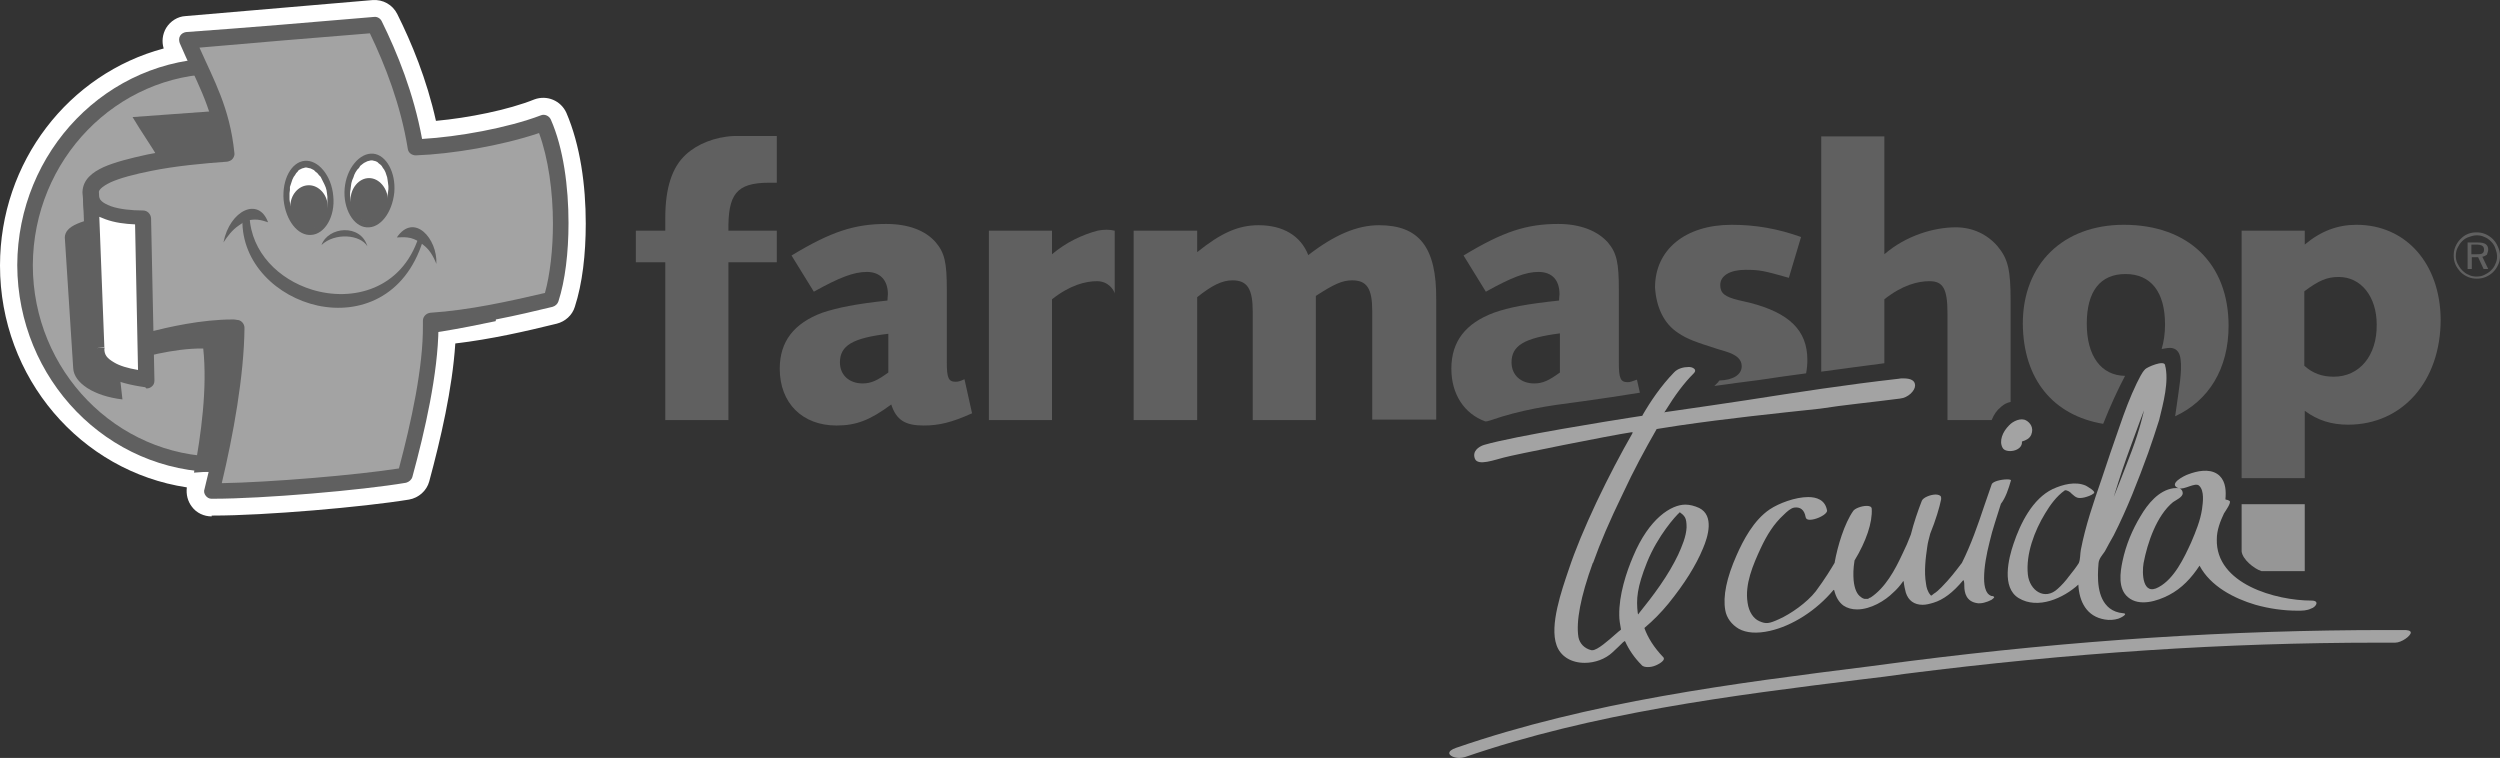 <?xml version="1.0" encoding="UTF-8"?>
<svg id="Capa_2" data-name="Capa 2" xmlns="http://www.w3.org/2000/svg" viewBox="0 0 594.1 180.12">
  <rect x="0" y="0" width="594.1" height="180.12" fill="#333333" stroke="none"/>
  <defs>
    <style>
      .cls-1, .cls-2, .cls-3, .cls-4, .cls-5, .cls-6, .cls-7, .cls-8 {
        stroke-width: 0px;
      }

      .cls-1, .cls-3 {
        fill: #606060;
      }

      .cls-2 {
        fill: #66aed2;
      }

      .cls-3, .cls-4, .cls-6 {
        fill-rule: evenodd;
      }

      .cls-4, .cls-8 {
        fill: #fff;
      }

      .cls-5 {
        fill: #969696;
      }

      .cls-6, .cls-7 {
        fill: #a3a3a3;
      }
    </style>
  </defs>
  <g id="Capa_1-2" data-name="Capa 1">
    <g>
      <path class="cls-8" d="M23,82.82l-1.4-36.9c.2,4.8,6.9,5.8,12.4,5.8l.8,38.6c-7.2-1-12-3.1-11.8-7.5Z"/>
      <path class="cls-4" d="M25.2,83.02c0,1.2.5,1.9,2.1,2.9,1.2.7,3,1.3,5.2,1.7l-.7-33.8c-2.3-.1-4.6-.4-6.7-1.2-.3-.1-.7-.2-1-.4l1.2,30.4-2.3.2,2.2-.1v.3h0ZM34.4,92.52c-3.6-.6-6.8-1.3-9.3-2.7-2.5-1.3-4.4-3.8-4.4-6.8v-.2l-1.4-36.8c0-.3,0-.6.1-.8h0c.1-.2.2-.5.4-.7.3-.3.6-.5,1-.6h0l.4-.1c.6,0,1.2.2,1.6.6.3.3.5.6.6.9h0c.1.2.1.4.1.6.1,1.2.7,1.9,2.8,2.7,2,.7,4.8,1,7.4,1,1.2,0,2.2,1,2.2,2.2l1.1,38.5c0,.6-.3,1.3-.8,1.7-.4.4-.9.6-1.5.6l-.3-.1Z"/>
      <path class="cls-8" d="M47.4,16.02C24.1,18.42,6,38.62,6,63.12c0,26,20.5,47.1,45.8,47.3-.5,2.2-1,4.3-1.5,6.3,11.4.1,35.4-2,46-3.8,3.1-11.5,6.3-25.9,6.1-36.8,9.8-.6,19.7-2.9,28.5-5,3.3-10.4,3.3-30.3-1.8-41.9-8.7,3.3-21.5,5.5-30.4,5.8-1.8-11.2-5.9-21.2-9.7-29-15.2,1.2-29.2,2.5-44.4,3.7.9,2.3,1.9,4.3,2.8,6.3Z"/>
      <path class="cls-4" d="M47.4,16.02l1.4-.6-1.4.6ZM52.6,19.02c-1,1.7-2.7,2.8-4.6,3-20.1,2.1-36,19.6-36,41.1,0,22.8,17.9,41.2,39.9,41.3,1.8,0,3.5.8,4.6,2.3.9,1.1,1.3,2.4,1.3,3.8,10.4-.5,24.8-1.7,33.8-2.9,2.6-10.2,4.9-21.9,4.9-30.4v-.9c0-3.2,2.4-5.8,5.6-6,7.9-.5,16.2-2.2,24.1-4,.7-3.6,1.2-8.3,1.2-13,0-5.6-.6-11.5-1.9-16.3-8.7,2.5-18.6,4-26.5,4.2-3,.1-5.6-2.1-6.1-5-1.4-8.8-4.4-16.9-7.5-23.7-10.9.9-21.3,1.8-32.1,2.7.2,1.2,0,2.6-.7,3.8ZM50.3,122.72c-1.8,0-3.6-.8-4.7-2.3-1-1.3-1.4-2.9-1.2-4.6C19.2,112.02,0,89.82,0,63.12,0,38.42,16.4,17.52,38.9,11.52c-.5-1.6-.3-3.4.6-4.9,1-1.6,2.7-2.7,4.6-2.8C59.3,2.52,73.3,1.32,88.5.02c2.5-.2,4.8,1.1,5.9,3.3,3.4,6.8,7,15.5,9.2,25.4,7.7-.7,17.2-2.6,23.4-5.1,3-1.1,6.3.3,7.6,3.2,3.3,7.7,4.6,17.2,4.6,26.3,0,7.3-.8,14.3-2.6,19.8-.6,2-2.3,3.5-4.3,4-7.3,1.8-15.6,3.7-24.1,4.7-.7,10.8-3.5,22.8-6.2,32.8-.6,2.2-2.5,3.9-4.8,4.3-11,1.8-34.3,3.8-46.5,3.8h-.4v.2Z"/>
      <path class="cls-7" d="M98.2,63.02c0-26.1-20.6-47.3-46.1-47.3-25.5,0-46.1,21.2-46.1,47.3s20.6,47.3,46.1,47.3,46.1-21.2,46.1-47.3Z"/>
      <path class="cls-1" d="M17.4,87.52l-2-31.1h0c.1-2.7,3.6-4.1,12.5-5.6,5.6-1,8.8-1.5,14.5-1.8-2.1-8.9-6.5-13.8-10.9-21.2,14.1-1,27.2-2,41.3-3,4.2,6.1,8.9,14,11.6,23,9.5-.2,18.6-1.5,28.1-4.6,6.7,13.1,6.4,24,5.3,33.1-8.1,1.7-17.3,3.5-26.3,4,1.1,8.6-.6,19.9-2.6,29l-42.8,3c1.7-9.1,3.2-20.1,2.2-29.5-7.3-.1-14.8,2.3-19.4,3.2h-.8l1,8.9c-6.8-.8-11.5-3.9-11.7-7.4Z"/>
      <path class="cls-3" d="M7.8,63.02c0,25.1,19.9,45.4,44.2,45.5,24.4-.1,44.2-20.3,44.2-45.5s-19.8-45.4-44.2-45.5c-24.3.1-44.1,20.4-44.2,45.5ZM4.1,63.02c.1-27.1,21.4-49.2,48-49.2s47.9,22.1,48,49.2c0,27.1-21.4,49.2-48,49.2S4.2,90.12,4.1,63.02Z"/>
      <path class="cls-7" d="M35.5,38.72c6.1-1.2,12.8-1.8,18.3-2.2-1.2-11.3-5.3-17.5-9.2-26.9,15.2-1.2,29.2-2.5,44.4-3.7,3.8,7.8,7.9,17.8,9.7,29.1,9-.3,21.8-2.5,30.4-5.8,5.1,11.6,5.1,31.4,1.8,41.9-8.8,2.1-18.8,4.4-28.6,5,.2,10.8-3,25.3-6.1,36.8-10.6,1.8-34.6,3.8-46,3.8,2.8-11.5,5.8-26.8,5.9-38.8-7.6-.2-15.8,1.7-20.8,3-8.9.3-10.1-7.7-10.3-3.4-.1,3.4.6,2.9,7,3.8l-2.3-22.9c-6.6,1.4-7.8-2.1-8.3-12.5.2-3.6,6-5.6,14.1-7.2Z"/>
      <path class="cls-3" d="M56.3,76.02c1,0,1.8.9,1.8,1.9-.1,11.4-2.7,25.6-5.4,36.9,11.5-.2,31.9-1.9,42.1-3.5,2.9-10.9,5.8-24.1,5.7-34.1v-1c0-1,.8-1.8,1.8-1.9,9.2-.6,18.6-2.7,27.2-4.7,1.2-4.3,1.9-10.3,1.9-16.5,0-7.6-1.1-15.5-3.3-21.5-8.9,3-20.7,5-29.3,5.3-.9,0-1.8-.6-1.9-1.6-1.7-10.5-5.4-19.9-9-27.4-13.9,1.1-26.7,2.2-40.5,3.4,3.5,7.9,7.2,14.3,8.3,25,.1.5-.1,1-.4,1.4-.3.4-.8.6-1.3.7-5.5.4-12.2,1-18.1,2.2-4,.8-7.4,1.7-9.6,2.7-2.3,1.1-2.9,2-2.8,2.4.2,4.4.6,7.5,1.3,9.1.8,1.6,1,1.8,2.7,1.9.5,0,1.2-.1,2-.3.5-.1,1,0,1.5.3.4.3.7.8.8,1.3l2.1,20.8c.4,0,.8.1,1.2.1h.2c4.8-1.2,12.5-3,20-3,.3,0,.6,0,1,.1ZM48.9,117.82c-.4-.5-.5-1.1-.3-1.6,2.7-10.8,5.5-25.1,5.8-36.5-6.8.1-13.9,1.8-18.4,2.9l-.4.1h-.6c-.5,0-1.1,0-1.5-.1-.4.4-1,.5-1.5.5-2.2-.3-3.7-.4-5-.7-1.1-.2-2.5-.6-3.2-2-.4-.9-.5-1.6-.5-2.4v-.7c.1-.8-.1-1.2.5-2.3.2-.4,1-.9,1.6-.8,1.1.1,1.3.5,1.6.7.3.2.4.4.6.6.4.4.9.9,1.5,1.4.2.2.5.4.8.5l-1.7-17.1h-.8c-2.8.1-5.3-1.6-6.2-4.2-1-2.5-1.3-5.8-1.6-10.5.1-3,2.4-4.7,5-5.9,2.7-1.2,6.3-2.1,10.4-3,5.5-1.1,11.5-1.7,16.6-2.1-1.4-9.7-5.1-15.5-8.9-24.4-.2-.6-.2-1.2.1-1.7s.8-.8,1.4-.9c15.4-1.1,29.4-2.3,44.7-3.6.8-.1,1.5.4,1.8,1,3.7,7.5,7.6,17.1,9.6,28,8.6-.5,20.3-2.6,28.2-5.6.9-.4,2,.1,2.4,1,3,6.8,4.2,16,4.2,24.6,0,7-.8,13.7-2.4,18.6-.2.6-.7,1.1-1.4,1.3-8.3,2-17.7,4.2-27.1,4.9-.1,10.9-3.2,24.5-6.2,35.5-.2.7-.8,1.2-1.5,1.4-10.6,1.8-34,3.8-45.8,3.8h-.5c-.5,0-1-.3-1.3-.7Z"/>
      <path class="cls-1" d="M100,57.72l1.1.9c.8.7,1.8,2,2.6,4.1.3-6-5.3-12.3-9.4-6.3,1.5,0,3.3-.4,5.7,1.3Z"/>
      <path class="cls-1" d="M57.6,52.12c-.2,10.5,8.3,18.4,17.9,20.5,9.8,2.1,20.8-1.9,25-15.4l-1-.9c-4,12.4-15.7,15.5-25.4,12.5-7.8-2.4-14.4-8.8-14.8-17.4l-1.7.7Z"/>
      <path class="cls-1" d="M56.7,53.62l1.3-.9c2.4-1,4.2-.4,5.7.1-2.2-6.1-9.1-2.9-10.6,4.8.9-1.4,2.1-3,3.6-4Z"/>
      <path class="cls-1" d="M72.4,38.22c3.2-.3,6.4,3.5,6.8,8.4.5,4.8-2,9-5.2,9.2-3.2.3-6.1-3.4-6.6-8.3-.4-4.8,1.8-9,5-9.3Z"/>
      <polygon class="cls-8" points="72.5 39.82 72.9 39.82 73.3 39.92 73.8 40.02 74.2 40.22 74.6 40.42 75 40.82 75.4 41.12 75.8 41.62 76.2 42.02 76.5 42.62 76.8 43.22 77.1 43.82 77.4 44.52 77.6 45.22 77.7 45.92 77.8 46.72 77.8 47.42 77.8 48.22 77.8 48.92 77.7 49.62 77.5 50.22 77.3 50.82 77 51.42 76.8 51.92 76.5 52.42 76.1 52.82 75.8 53.22 75.4 53.52 75 53.82 74.7 54.02 74.3 54.12 73.9 54.12 73.5 54.22 73.1 54.12 72.7 54.02 72.3 53.82 71.9 53.62 71.5 53.32 71.1 52.92 70.7 52.52 70.4 52.02 70 51.42 69.7 50.92 69.5 50.22 69.3 49.62 69.1 48.92 68.9 48.12 68.8 47.42 68.8 46.62 68.8 45.92 68.9 45.12 68.9 44.42 69.1 43.82 69.3 43.22 69.5 42.62 69.8 42.02 70.1 41.62 70.4 41.12 70.7 40.82 71 40.42 71.4 40.22 71.8 40.02 72.2 39.92 72.5 39.82"/>
      <path class="cls-1" d="M73.4,44.02c2.4,0,4.5,2.3,4.5,5.2s-2,5.2-4.5,5.2-4.4-2.3-4.4-5.2c-.1-2.8,1.9-5.2,4.4-5.2Z"/>
      <path class="cls-1" d="M88.7,36.52c-3.2-.3-6.4,3.5-6.8,8.3s2.1,9,5.2,9.2c3.2.3,6.1-3.4,6.6-8.3.4-4.7-1.9-8.9-5-9.2Z"/>
      <polygon class="cls-8" points="88.5 38.12 88.1 38.12 87.7 38.22 87.3 38.32 86.9 38.52 86.5 38.72 86.1 39.02 85.6 39.42 85.3 39.92 84.9 40.32 84.5 40.92 84.2 41.52 84 42.12 83.7 42.82 83.5 43.52 83.4 44.22 83.3 45.02 83.2 45.72 83.2 46.52 83.3 47.22 83.4 47.92 83.6 48.52 83.8 49.12 84 49.72 84.3 50.22 84.6 50.72 84.9 51.12 85.3 51.52 85.7 51.82 86 52.12 86.4 52.32 86.8 52.42 87.2 52.42 87.6 52.52 88 52.42 88.4 52.32 88.8 52.12 89.2 51.92 89.6 51.62 90 51.22 90.4 50.82 90.7 50.32 91 49.82 91.3 49.22 91.6 48.62 91.8 47.92 92 47.22 92.1 46.42 92.2 45.72 92.3 44.92 92.3 44.22 92.2 43.42 92.1 42.72 92 42.12 91.8 41.52 91.6 40.92 91.3 40.32 91 39.92 90.7 39.42 90.4 39.12 90 38.82 89.7 38.52 89.3 38.32 88.9 38.22 88.5 38.12"/>
      <path class="cls-1" d="M87.7,42.32c-2.4,0-4.4,2.4-4.4,5.2s2,5.2,4.4,5.2,4.5-2.4,4.5-5.2c-.1-2.8-2.1-5.2-4.5-5.2Z"/>
      <path class="cls-1" d="M76.4,58.22c3.2-3,9.2-2.5,10.9.3-1.6-5.4-9.3-4.7-10.9-.3Z"/>
      <path class="cls-8" d="M23,82.72l-1.4-36.9c.2,4.8,6.9,5.8,12.4,5.8l.8,38.6c-7.2-1.1-12-3.1-11.8-7.5Z"/>
      <path class="cls-3" d="M24.8,82.92c0,1.4.6,2.2,2.3,3.2,1.3.8,3.3,1.4,5.7,1.8l-.7-34.6c-2.4-.1-4.8-.4-7-1.2-.5-.2-1-.4-1.5-.6l1.2,31-1.8.2,1.9-.1-.1.3h0ZM34.5,92.02c-3.6-.5-6.7-1.3-9.2-2.6-2.4-1.3-4.3-3.6-4.2-6.5v-.2l-1.4-36.7h0c0-.5.1-1,.5-1.3.2-.3.5-.4.8-.5h.4c.5,0,1,.2,1.4.5s.6.8.6,1.3v.1c.1,1.4.9,2.1,3,2.9,2,.7,4.9,1,7.6,1,1,0,1.8.8,1.9,1.8l.8,38.6c0,.6-.2,1.1-.6,1.4-.3.3-.8.5-1.3.5l-.3-.3Z"/>
      <path class="cls-3" d="M591.3,59.32c0-.6-.2-1-.6-1.3-.4-.3-1.1-.4-2-.4h-2.3v6.3h1v-2.8h1.5l1.3,2.8h1.1l-1.4-2.9c.5-.1.8-.3,1.1-.5.1-.4.3-.8.3-1.2ZM589.9,60.22c-.3.2-.7.2-1.4.2h-1.2v-2.3h1.2c.6,0,1.1.1,1.4.3.3.2.4.5.4.9,0,.4-.1.7-.4.9Z"/>
      <path class="cls-3" d="M593.6,58.62c-.3-.7-.7-1.3-1.2-1.8s-1.1-.9-1.8-1.2-1.4-.4-2.1-.4-1.4.1-2.1.4c-.7.3-1.2.7-1.7,1.2s-.9,1.1-1.2,1.8-.4,1.4-.4,2.1.1,1.4.4,2.1c.3.7.7,1.2,1.2,1.8.5.5,1.1.9,1.8,1.2.7.3,1.4.4,2.1.4s1.4-.1,2.1-.4c.7-.3,1.3-.7,1.8-1.2s.9-1.1,1.2-1.8c.3-.6.4-1.3.4-2.1s-.2-1.4-.5-2.1ZM593,62.72c-.2.6-.6,1.1-1,1.5-.5.5-1,.8-1.6,1.1-.6.3-1.2.4-1.9.4-.6,0-1.3-.1-1.8-.4-.6-.2-1.1-.6-1.6-1.1s-.8-1-1.1-1.6-.4-1.2-.4-1.8.1-1.3.4-1.9c.3-.6.6-1.1,1.1-1.6s1-.8,1.6-1,1.2-.4,1.8-.4c.7,0,1.3.1,1.9.4.6.2,1.1.6,1.6,1.1s.8,1,1,1.6.4,1.2.4,1.9-.1,1.2-.4,1.8Z"/>
      <path class="cls-5" d="M537.4,135.72h10.3v-15.9h-15v11.2c.2,1.9,2.9,4.1,4.7,4.7Z"/>
      <path class="cls-3" d="M211.1,88.52c-2.6,1.9-4.1,2.6-6.1,2.6-3.2,0-5.4-2-5.4-5,0-4,3-5.8,11.5-6.8v9.2ZM227.1,90.72c-1.7,0-2.1-.9-2.1-4.6v-17.3c0-6.4-.5-8.7-2.6-11.2-2.5-2.9-6.6-4.4-11.8-4.4-7.5,0-13.1,1.8-22.5,7.5l5.3,8.6c6.1-3.4,9.5-4.7,12.6-4.7s5,1.9,5,5.3c0,.2-.1.9-.1,1.5-7.5.8-11.9,1.7-15.5,2.9-6.7,2.5-10.1,6.8-10.1,13.3,0,8.2,5.4,13.5,13.5,13.5,4.7,0,8-1.3,13-5,1.2,3.7,3.3,5,7.7,5,3.6,0,6.6-.7,11.5-2.9l-1.8-8.1c-1.1.5-1.5.6-2.1.6Z"/>
      <path class="cls-1" d="M174.4,32.32c-4.5.2-8.7,1.9-11.4,4.4-3.3,3-4.9,8-4.9,15v3.1h-7v7.5h7v37.5h15v-37.5h11.5v-7.5h-11.5c-.1-8.6,1.8-11.4,9.7-11.4h1.8v-11.1h-10.2Z"/>
      <path class="cls-1" d="M260.8,54.82c-3.7,1-7.5,2.8-10.8,5.6v-5.6h-15v45h15v-28.7c4.3-3.4,8-4.3,10.7-4.3s4,2.1,4.2,2.9v-14.9c-1.3-.3-2.6-.3-4.1,0Z"/>
      <path class="cls-3" d="M554.6,89.52c-2.8,0-5-.8-7-2.6v-17.7c3.5-2.6,5.4-3.4,8.2-3.4,5.3,0,9,4.7,9,11.3.1,7.4-4.1,12.4-10.2,12.4ZM560,53.42c-4.5,0-8.5,1.5-12.3,4.7v-3.3h-15v58.8h15v-16c3.1,2.3,6.4,3.3,10.3,3.3,12.9,0,22-10.3,22-25-.1-13.2-8.2-22.5-20-22.5Z"/>
      <path class="cls-1" d="M327.7,53.52c-5.2,0-10.6,2.3-16.8,7.1-1.8-4.6-6-7.1-11.8-7.1-4.8,0-8.9,1.8-14.6,6.4v-5.1h-15.1v45h15.1v-29.2c3.5-2.8,5.9-4,8.4-4,3.5,0,4.8,2,4.8,7.4v25.8h15v-29.5c4.3-2.8,6.3-3.7,8.6-3.7,3.5,0,4.8,1.9,4.8,7.3v25.8h15.2v-28.6c.1-12.3-4-17.6-13.6-17.6Z"/>
      <path class="cls-3" d="M370.7,79.22v9.3c-2.6,1.9-4.1,2.6-6.1,2.6-3.2,0-5.4-2-5.4-5,0-4,3-5.8,11.5-6.9ZM354.1,99.92c7.5-2.6,13.9-3.5,20.8-4.4l1.5-.2c4.4-.6,8.9-1.3,13.3-2l-.7-3.1c-1.2.4-1.5.6-2.2.6-1.7,0-2.1-.9-2.1-4.6v-17.4c0-6.4-.5-8.7-2.6-11.2-2.5-2.8-6.6-4.4-11.8-4.4-7.5,0-13.1,1.8-22.5,7.5l5.3,8.6c6.1-3.4,9.5-4.7,12.5-4.7,3.2,0,5,1.9,5,5.3,0,.2-.1.9-.1,1.5-7.5.8-11.9,1.6-15.5,2.9-6.7,2.5-10.1,6.8-10.1,13.3,0,6.1,3.1,10.7,8,12.5.2.1.9-.1,1.2-.2Z"/>
      <path class="cls-1" d="M398.8,79.12c2.2,1.5,4.3,2.2,9.3,3.8l2,.6c2.6.8,3.8,1.9,3.8,3.5,0,2-2,3.3-5.3,3.4-.1.1-.2.2-.3.4-.3.3-.6.6-.9.9,3.3-.5,6.8-.9,10.5-1.4,3.9-.6,7.6-1.1,11.3-1.6.2-1,.3-2.1.3-3.2,0-7-4.3-11.2-13.8-13.6l-2.6-.6c-3.2-.8-4.3-1.6-4.3-3.6,0-2.2,2.3-3.6,6-3.6,3.4,0,4.3.2,10.3,1.9l2.9-9.7c-5.6-2-10.8-2.9-16.5-2.9-11,0-18.2,5.9-18.2,14.9.3,4.7,2.1,8.6,5.5,10.8Z"/>
      <path class="cls-1" d="M474.7,58.52c-2.4-2.8-5.9-4.5-9.9-4.5-5.3,0-11.9,2-17,6.4v-28h-15v55.9c4.9-.7,9.9-1.3,15-2v-15.2c4.3-3.4,8-4.3,10.7-4.3,3.2,0,4.3,1.7,4.3,7.6v25.4h10.5c.6-1.4,1.1-2.2,2.3-3.2.7-.6,1.3-.9,2.2-1.1v-24c0-7.4-.6-10-3.1-13Z"/>
      <path class="cls-1" d="M499.8,100.72c1.7-4.3,3.6-8.4,5.2-11.4-5.7-.1-9.1-4.7-9.1-12.4s3.2-11.8,9.2-11.8,9.4,4.2,9.4,12c0,2.2-.3,4.1-.8,5.8h.1c1-.1,2.7-.8,3.8.7,1.2,1.6.6,6.3.1,9.7-.3,1.9-.5,3.8-.8,5.6,8-3.7,12.7-11.3,12.7-21.5,0-14.8-9.6-24-24.9-24-14.4,0-24,9.3-24,23.5.1,13.2,7.2,21.8,19.1,23.8Z"/>
      <polygon class="cls-2" points="402.4 122.62 402.3 122.72 402.3 122.62 402.4 122.62"/>
      <path class="cls-6" d="M391.4,133.62c2.6-6.4,6.8-11,7.7-11.8l.1-.1.1.1c.3.2.8.6,1.1,1.1.3.5.4,1.3.4,2.4-.1,2.2-1.1,4.5-2,6.5-1.1,2.3-2.5,4.7-4.3,7.3-1.6,2.3-3.3,4.5-5,6.6h0l-.2.3-.1-.3c-.4-3.3-.2-6.1,2.2-12.1ZM451.5,94.72c2-.2,3.6-1.9,3.6-3.1s-1-1.7-2.8-1.7c-.4,0-.8,0-1.2.1-12.4,1.4-24,3.2-36.2,5.1-5.5.8-11.2,1.7-17,2.5l-2.1.3-.3.1.2-.3c2.4-3.9,4.5-6.7,6.8-9,.3-.3.4-.6.3-.8-.1-.4-.8-.7-1.3-.7h-.3c-1,0-2.5.3-3.4,1.3-3.1,3.2-5.6,6.9-7.5,10.2v.1h-.1l-2.6.4c-4.5.7-27.7,4.4-34.9,6.5-1.3.4-2.9,1.5-2.2,3.3.7,1.8,4.8.2,6.9-.3,2.1-.6,25.5-5.3,30.3-6h.3l-.1.3c-2.8,4.9-5.6,10.2-8.5,16.3-2.9,6.2-5,11.2-6.6,16-1.7,5-4.6,13.3-2.9,18,.9,2.6,3.4,4.2,6.7,4.2,2.4,0,4.9-.9,6.6-2.5,1.3-1.2,1.9-1.8,2.2-2.1.3-.3.4-.4.6-.5l.1-.1.1.1c.9,2,2.2,3.9,3.9,5.6.3.4.9.5,1.5.5s1.2-.1,1.9-.4c.5-.2,1.8-.9,1.9-1.5,0-.2,0-.3-.1-.4-2.3-2.4-3.7-4.7-4.5-6.9v-.1l.1-.1c1.9-1.6,3.8-3.5,5.6-5.7,3.8-4.7,6.5-9,8.2-13.1,1.2-2.8,2.7-7.8-.9-9.6-1.1-.5-2.2-.8-3.3-.8-3.3,0-8.6,3.2-12.4,12.3-1.6,3.7-3.4,9.2-3.3,14,0,1.1.2,2.2.4,3.3v.1l-.1.1c-.2.1-.6.5-1.2,1-1.7,1.5-4.3,3.8-5.5,3.8h-.2c-1.7-.4-2.8-1.6-3.1-3.1-.6-3.7.5-9.6,3.4-17.6l.1-.1c1.7-4.8,3.9-9.9,7-16.3,2.6-5.6,5.3-10.6,8-15.3v-.1l.3-.1c1.7-.3,3.4-.5,5.1-.8,11.7-1.7,22.3-2.8,33.5-4,5.7-.9,12.1-1.5,19-2.4Z"/>
      <path class="cls-7" d="M549.3,142.72c-8.4,0-22.8-3.9-22.5-14.6,0-2.1.8-4.2,1.7-6.1.3-.5,1.9-2.7,1.3-3-1-.6-1,.2-.9-1.1.1-1.9-.2-4.1-2-5.3-2-1.3-4.8-.7-6.9.1-.9.3-4.9,2.3-2.3,3.3,1.3.5,4-1.5,4.9-.6,1.3,1.2.9,4,.7,5.5-.4,2.8-1.5,5.4-2.6,8-1.7,3.7-4,8.6-7.7,10.6-3.9,2.2-4-3.4-3.6-5.7.9-4.8,3.1-11.3,7-14.5.7-.5,2.4-1.2,2.3-2.2-.1-1.2-1.2-1.2-2.2-1.1-3.5.5-6.1,3.7-7.8,6.6-2,3.3-3.5,6.9-4.3,10.7-.6,2.8-1.1,6.6,1.3,8.6,2.7,2.3,7,.9,9.7-.5,3.1-1.6,5.4-4.1,7.3-7,2.6,4.9,8.2,7.8,13.3,9.3,3.2.9,6.6,1.4,10,1.4,1.1,0,2.2,0,3.2-.5,1.1-.3,2.2-1.9.1-1.9h-3s3.3,0,3,0Z"/>
      <path class="cls-7" d="M477.9,114.12h0c-.1-.1-.3-.2-.9-.2-1.5,0-3.5.5-3.7,1.2-.6,1.7-1.2,3.5-1.8,5.2-1.5,4.5-3.1,9.1-5.3,13.5h0l-.1.1c-1.2,1.6-2.8,3.7-4.7,5.6-.6.6-1.2,1.2-1.9,1.6l-.1.1-.4.3h-.1s-.1,0-.1-.1l-.1-.1c-.6-.7-.9-1.7-1-2.6-.5-2.9-.1-6.1.3-8.8.1-.9.4-1.9.7-3.1,1.3-3.2,2.2-6.2,2.6-8.2,0-.3,0-.5-.1-.7-.2-.2-.6-.4-1.2-.4-1.2,0-3,.7-3.3,1.5-.9,2.3-1.9,5.2-2.6,8-.6,1.6-1.3,3.2-2,4.6-1.8,3.9-4.1,8.1-7.6,10.4h-.1c-.1.1-.4.2-.5.3h-.8q-.4-.1-.7-.3l-.1-.1c-1-.6-1.6-2-1.8-4-.1-1.3-.1-2.8.2-4.6v-.1c2.8-4.6,4.3-9.1,4.1-12.3,0-.6-.7-.7-1.2-.7-1.2,0-2.8.6-3.2,1.2-2.1,3-3.7,8.3-4.4,12.2v.1c-.7,1.2-2.4,4-4.5,6.8-2.1,2.7-6,5.4-8.7,6.6-2.4,1.1-3.1,1.2-4.7.5-1.4-.6-2.5-2.2-2.8-4.4-.7-4.4,1.3-9,3.1-12.9,1.5-3.2,3.1-5.8,5.5-8,.7-.7,1.7-1.6,2.5-1.7,1.4-.2,2.4.5,2.7,2.3.1.4.4.6,1,.6,1.3,0,3.3-.9,3.9-1.7.1-.2.2-.3.2-.4-.4-2.7-2.6-3.3-4.5-3.3-3.1,0-7,1.5-9.1,2.9-3.9,2.6-6.4,7.5-7.9,10.9-2.4,5.4-3.3,9.8-2.7,13.1.3,1.8,1.5,3.4,3.2,4.4,1.8,1,4.3,1.2,7.4.5,5.3-1.2,11-4.8,15.1-9.7,0,0,.1-.1.1,0q.1,0,.1.1c.4,1.6,1.1,2.8,2.2,3.6.9.6,2,.9,3.2.9,3.3,0,6.7-2.1,8.6-4,.8-.7,1.6-1.6,2.3-2.6,0-.1.1-.1.1-.1.1,0,.1.1.1.1.1,1,.3,1.8.5,2.6.6,1.9,2,2.9,4,2.9.8,0,1.6-.2,2.6-.5,2.3-.7,4.6-2.4,7-5.3,0,0,.1-.1.1,0l.1.1c.1.4.1.8.1,1.2,0,1.7.5,3.7,3,4.1.9.2,2.4-.2,3.5-.8.4-.3.6-.5.6-.6s-.2-.3-.6-.3h-.1l-.2-.1-.1-.1h-.1l-.1-.1c-.3-.2-.5-.5-.7-.9-.4-.9-.5-2-.5-3,0-2.8.6-5.8,1.3-8.6.7-3.1,1.8-6.1,2.7-9.1,1.1-1.4,1.8-3.5,2.4-5.6Z"/>
      <path class="cls-7" d="M346,177.72c-1.1.4-1.6.8-1.6,1.3.1.6,1.2,1.1,2.4,1.1.5,0,.9-.1,1.3-.2,30.5-10.5,63.1-14.6,94.6-18.5,3.4-.4,6.8-.8,10.1-1.3,39.3-5,76.1-7.4,112.3-7.4h4.1c1.5,0,3.7-1.6,3.7-2.4,0-.5-.9-.6-1.5-.6h-4.2c-37.1,0-74.3,2.4-113.6,7.4l-9.1,1.2c-32.7,4.1-66.6,8.4-98.5,19.4Z"/>
      <path class="cls-7" d="M480.5,104.92c1-.3,1.8-.7,2.2-1.6.7-1.7-.3-2.9-1.2-3.4-1.2-.7-3.1.1-4.1,1.2-1.5,1.5-2.4,3.7-1.5,5.3.7,1.4,4.8.9,4.6-1.5Z"/>
      <path class="cls-6" d="M506.6,107.12c-2,5.3-4.3,11-4.3,11,1.5-4.9,2.5-7.9,4.2-12.5,1.7-4.7,3-8.1,3-8.1,0,0-.9,4.3-2.9,9.6ZM514.5,86.72c0,.1.1.6.1.6,0,0,0-.2-.1-.6-.3-1.2-4.2.5-4.7,1-.9.9-1.4,2.2-2,3.3-1.6,3.3-2.9,6.8-4.1,10.3-1.5,4.2-2.9,8.4-4.3,12.6-1.9,5.5-3.8,11-4.9,16.7-.2,1-.1,2.3-.5,3.2-.7,1.1-1.5,2.1-2.3,3.1-.8,1.1-1.7,2.1-2.7,3-3.1,2.9-6.7.4-7.1-3.4-.5-4.9,1.6-10.4,4.1-14.5,1.2-2,2.7-4.1,4.7-5.5.5-.1,1.3.4,1.6.8,1.1,1,1.5,1.2,3,.9.8-.2,1.7-.5,2.3-1,.5-.5-1.6-1.6-1.9-1.8-2.5-1.1-5.5-.3-7.9.8-4.8,2.3-7.7,8.2-9.3,13-1.2,3.5-2.9,10.4,1.2,12.9,4.6,2.8,10.7,0,14.2-3.2.2,4.1,2,7.6,6.3,8.3,1.1.2,2.2.1,3.2-.2.4-.1,2.6-1.2,1.1-1.3-1.2-.1-2.3-.5-3.2-1.2-3-2.4-2.9-7.2-2.6-10.7.1-1.1.9-1.9,1.5-2.8.7-1.3,1.4-2.6,2.1-3.8,3.2-6.3,5.8-13,8.2-19.6.9-2.6,1.8-5.2,2.6-7.8,1-4.1,2.4-9.2,1.4-13.1Z"/>
    </g>
  </g>
</svg>